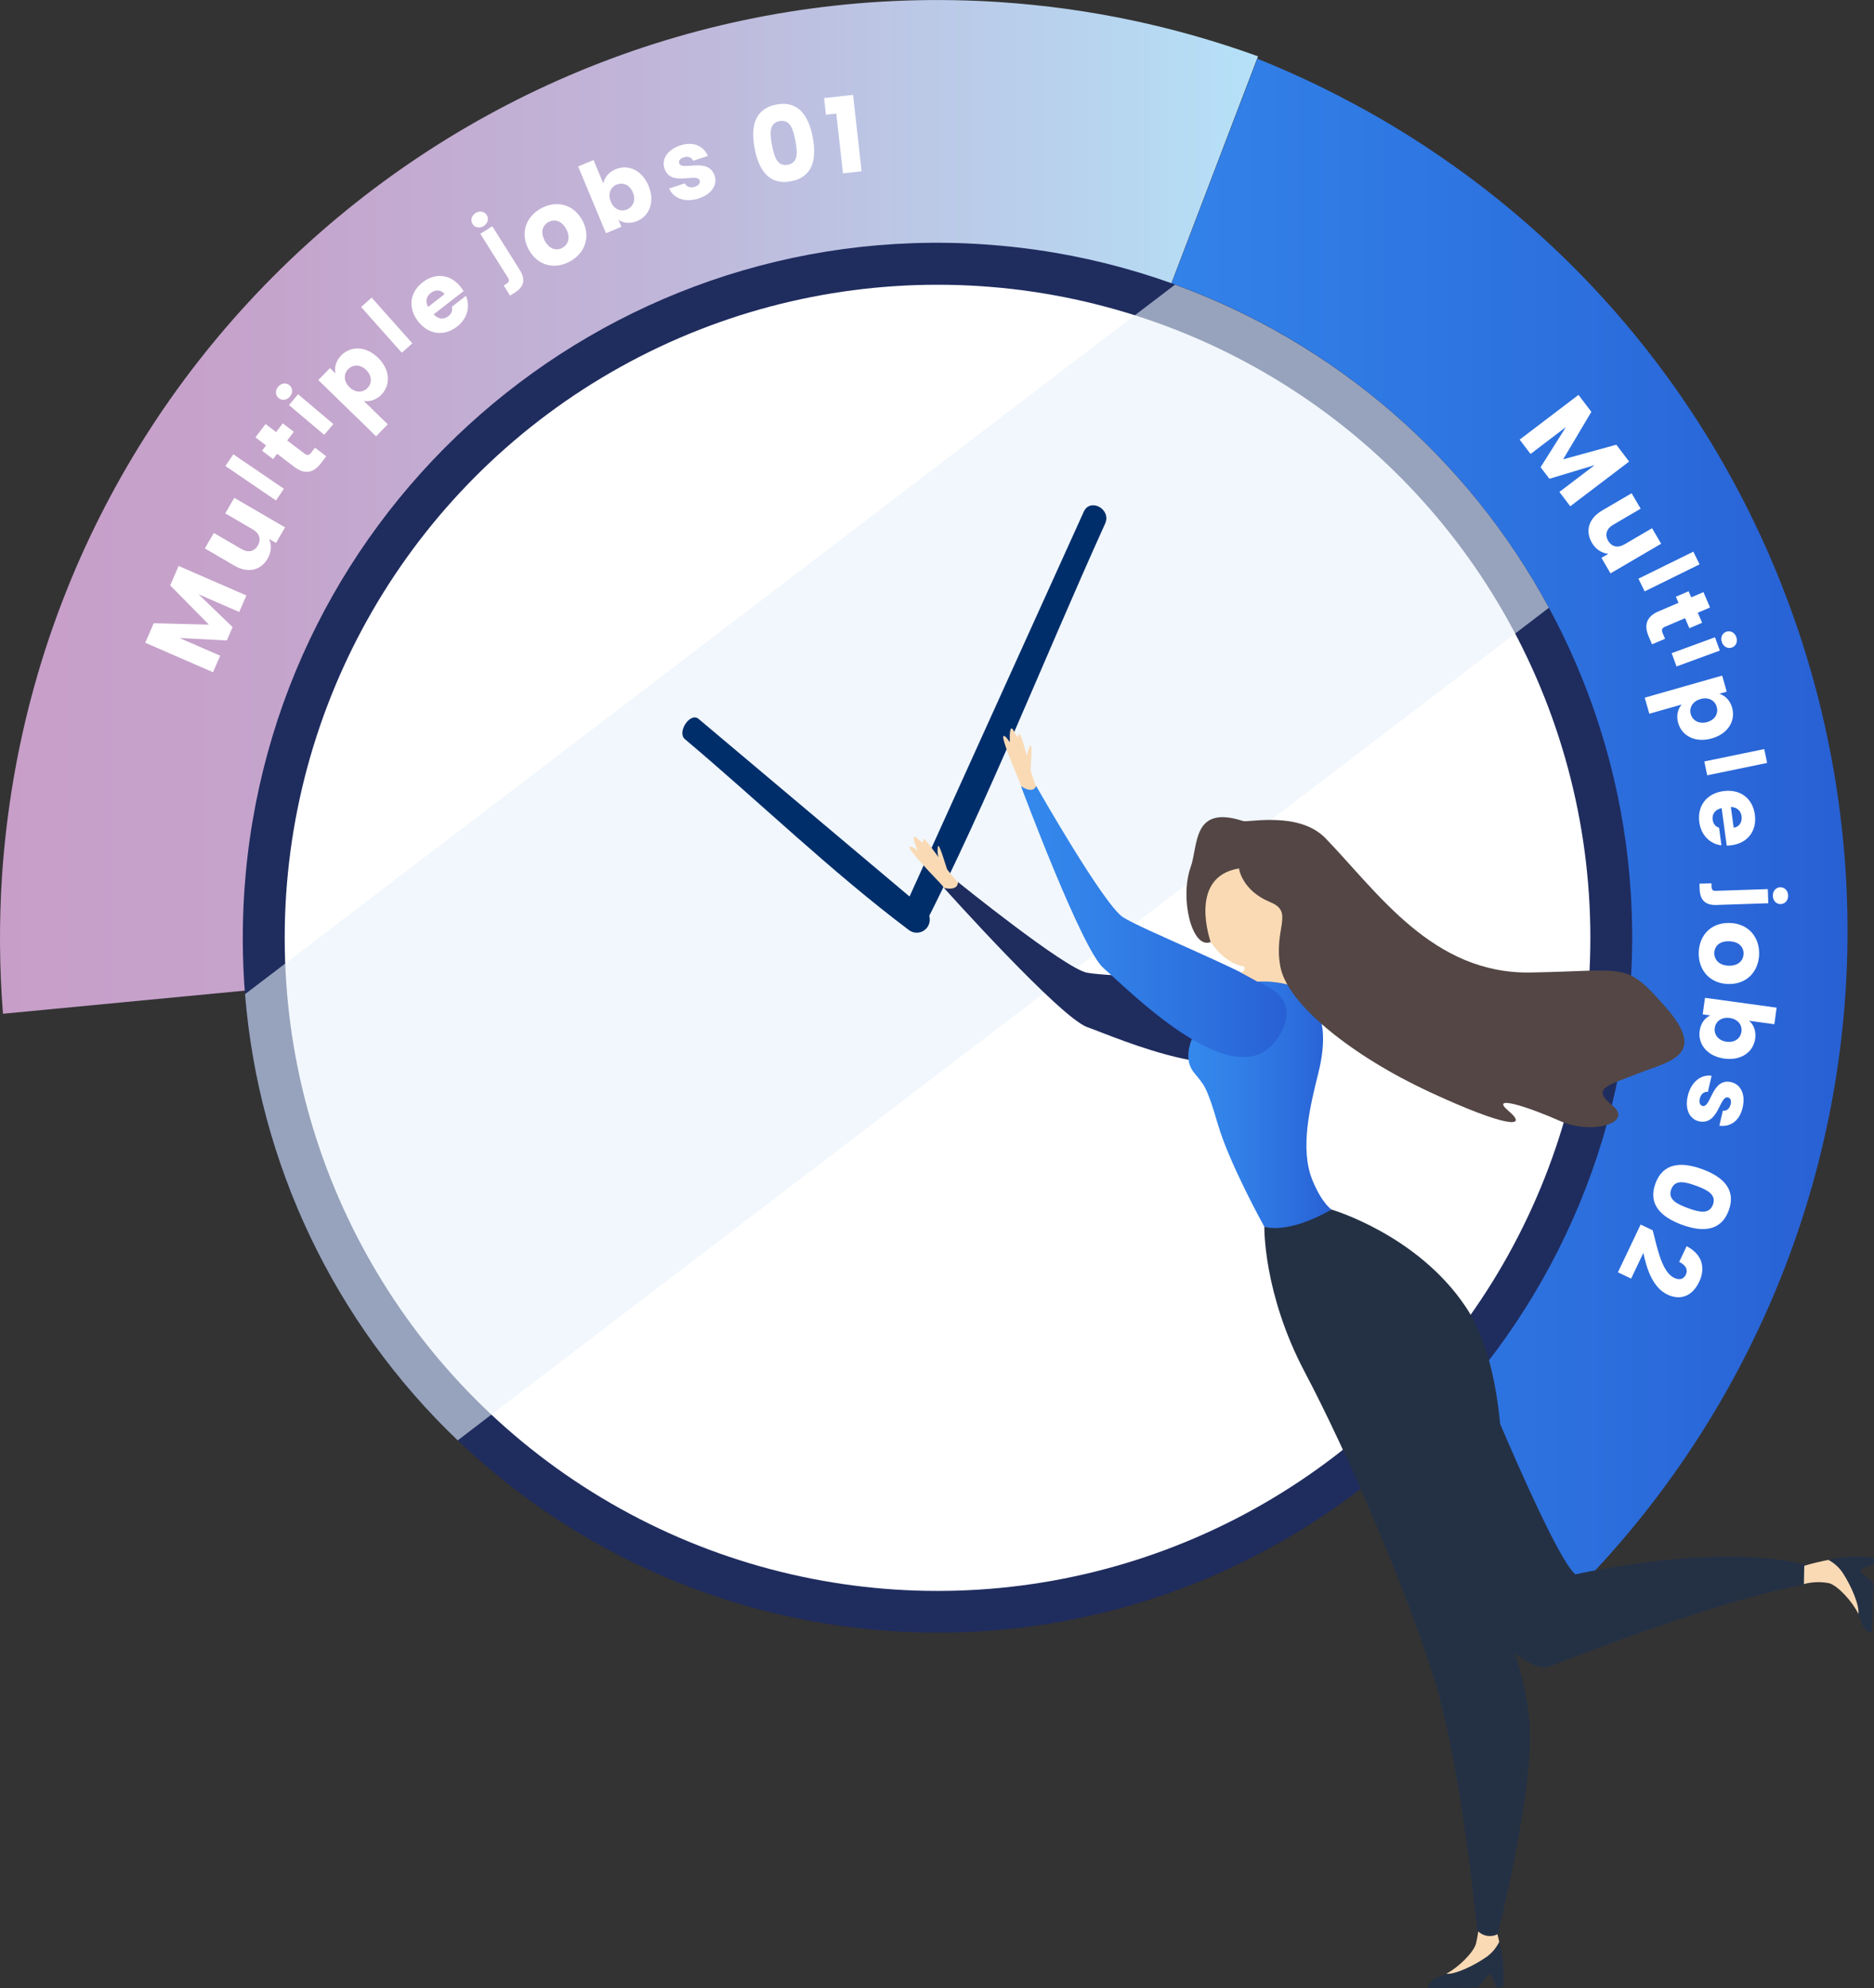 <svg height="264.424" viewBox="0 0 249.347 264.424" width="249.347" xmlns="http://www.w3.org/2000/svg" xmlns:xlink="http://www.w3.org/1999/xlink"><rect x="0" y="0" width="249.347" height="264.424" fill="#333333" stroke="none"/><linearGradient id="a" gradientTransform="matrix(167.387 0 0 -134.824 92677.385 69453.221)" gradientUnits="userSpaceOnUse" x1="-553.672" x2="-552.672" y1="514.638" y2="514.638"><stop offset="0" stop-color="#c79ec8"/><stop offset=".22" stop-color="#c5a4cc"/><stop offset=".52" stop-color="#c0b6d9"/><stop offset=".86" stop-color="#b8d3ee"/><stop offset="1" stop-color="#b5e1f8"/></linearGradient><linearGradient id="b"><stop offset="0" stop-color="#3488ec"/><stop offset=".3" stop-color="#3281e8"/><stop offset=".72" stop-color="#2c6fdd"/><stop offset="1" stop-color="#2860d4"/></linearGradient><linearGradient id="c" gradientTransform="matrix(122.579 0 0 -206.172 67842.906 106347.728)" gradientUnits="userSpaceOnUse" x1="-552.456" x2="-551.456" xlink:href="#b" y1="515.283" y2="515.283"/><linearGradient id="d" gradientTransform="matrix(19.05 0 0 -33.252 10212.201 17070.813)" gradientUnits="userSpaceOnUse" x1="-527.762" x2="-526.762" xlink:href="#b" y1="508.952" y2="508.952"/><linearGradient id="e" gradientTransform="matrix(35.356 0 0 -36.083 19272.249 18508.31)" gradientUnits="userSpaceOnUse" x1="-541.246" x2="-540.246" xlink:href="#b" y1="509.544" y2="509.544"/><path d="m.396 134.83c-.486-6.143-.525-12.314-.118-18.463 4.68-68.783 64.233-120.748 133.016-116.069 11.645.792 23.12 3.214 34.092 7.194l-44.142 115.6z" fill="url(#a)"/><path d="m167.298 7.806c5.718 2.296 11.263 5.003 16.59 8.1 59.544 34.745 79.647 111.182 44.902 170.726-5.882 10.08-13.148 19.285-21.586 27.346l-83.96-90.894z" fill="url(#c)"/><path d="m216.971 130.918c-3.438 50.94-47.519 89.449-98.46 86.011-45.659-3.081-82.193-39.105-85.914-84.717-.358-4.551-.388-9.122-.088-13.678 3.42-50.935 47.483-89.454 98.419-86.035 50.935 3.42 89.454 47.483 86.035 98.419h.009z" fill="#1f2c5e"/><circle cx="124.744" cy="124.734" fill="#fff" r="86.863"/><path d="m206.087 80.834-4.471 3.422-65.929 50.28-2.912 2.216-67.4 51.4-4.471 3.422c-16.398-15.639-26.471-36.764-28.3-59.35l5.344-4.069 81.813-62.4 2.912-2.236 28.337-21.6 5.334-4.059c21.277 7.762 38.973 23.051 49.741 42.976z" fill="#e8f1fa" opacity=".6"/><path d="m122.714 123.653c8.942-17.522 16.227-36.122 24.336-54.026.853-1.892-1.99-3.471-2.853-1.559-8.148 17.992-16.296 35.981-24.444 53.967 0 0 2.961 1.618 2.961 1.618z" fill="#002e6b"/><path d="m123.42 123.28c-.532.796-1.608 1.01-2.404.478-.023-.015-.045-.031-.067-.047-10.374-7.8-19.875-17.031-29.817-25.4-1.1-.922.706-3.638 1.814-2.7 10.05 8.462 20.1 16.92 30.151 25.375.675.567.815 1.552.324 2.285v.009z" fill="#002e6b"/><path d="m122.099 113.103s-.7-1.549-.48-1.794 1.392 1.363 1.2.431 2.049 2.265 2.049 2.265c-.13-.449-.156-.922-.078-1.383.118-.784 1.1 2.706 1.226 3 .578.749 1.193 1.469 1.843 2.157-.882 1.951-1.52 1.108-1.52 1.108s-1.294-1.53-2.02-2.245c-.48-.48-3.344-3.549-3.314-3.942s1.1.412 1.1.412z" fill="#f9dab5"/><path d="m134.373 98.728s-.1-1.7.186-1.843.824 1.765.961.824 1.118 2.843 1.118 2.843c.043-.465.183-.916.412-1.324.392-.686.069 2.922.078 3.236.273.909.593 1.802.961 2.677-1.52 1.51-1.824.49-1.824.49s-.667-1.892-1.088-2.814c-.275-.618-1.863-4.51-1.686-4.863s.873.775.873.775h.009z" fill="#f9dab5"/><path d="m166.994 112.004c2.079.863 4.755 6.991 4.755 6.991s1.892 6.03-3.324 9.03-11.374-6.03-8.1-11.648 4.6-5.236 6.667-4.373z" fill="#f9dab5"/><path d="m193.9 175.629s12.3 30.827 15.708 33.769c0 0 19.453-4.481 31.288-1.1 0 0-1.294.4.069 1.726s-1.373-1.324-34.857 11.639c-4.324 1.677-18.11-16.316-18.492-19s4.412-27 4.412-27l1.873-.029v-.005z" fill="#243145"/><path d="m127.47 117.319s14.178 11.462 17.149 12.05 17.012.647 21.983 1.7 2.755 6.687 2.755 6.687c-2.951 8.315-21.061.108-24.67-1.137s-19.09-18.532-19.09-18.532c2 .451 1.863-.765 1.863-.765z" fill="#1f2c5e"/><path d="m191.693 262.845c.26-.086.513-.195.755-.324 1.1.137 3.647-1.039 5.422-2.294.689-.51 1.244-1.179 1.618-1.951.528 1.974.691 4.028.48 6.06h-.941s-.539-2.373-1.157-1.539-1.226 1.569-1.226 1.569l-6.638.059s-.039-1.039 1.686-1.569v-.011z" fill="#243145"/><path d="m196.378 258.55c.272-1.122.427-2.268.461-3.422l1.755-.029c.352 1.036.65 2.09.892 3.157-.373.775-.928 1.448-1.618 1.961-1.775 1.265-4.334 2.432-5.422 2.294 1.628-.863 3.589-2.8 3.932-3.971z" fill="#f9dab5"/><path d="m249.347 207.192-.029.941s-2.4.451-1.588 1.1 1.52 1.284 1.52 1.284l-.176 6.638s-1.039 0-1.51-1.735c-.075-.267-.175-.527-.3-.775.177-1.088-.9-3.687-2.108-5.51-.483-.709-1.133-1.288-1.892-1.686 1.99-.454 4.047-.544 6.069-.265z" fill="#243145"/><path d="m243.267 207.466c.759.398 1.409.977 1.892 1.686 1.2 1.814 2.275 4.412 2.108 5.5-.8-1.657-2.677-3.687-3.834-4.069-1.13-.234-2.298-.199-3.412.1l.049-2.432c1.048-.314 2.112-.573 3.187-.775z" fill="#f9dab5"/><path d="m171.828 131.125c.563.245 1.096.554 1.588.922 3.167 2.432 2.961 6.785 2 10.658-1.049 4.226-2.53 10.04-.784 14.276 1.284 3.118 2.53 3.883 2.53 3.883s-4.981 4.344-8.942 2.285c0 0-4.628-8.334-6.167-13.59s-1.853-5.246-3.187-6.9c-2.079-2.6.608-6.687 2.412-8.658 2.687-2.932 6.716-4.55 10.55-2.873z" fill="url(#d)"/><path d="m137.854 104.513s9.011 15.845 11.57 17.482 15.6 6.815 19.855 9.609.118 7.236.118 7.236c-5.785 6.658-19.649-7.589-22.552-10.06s-11-24.228-11-24.228c1.706 1.147 2.02-.029 2.02-.029z" fill="url(#e)"/><path d="m177.16 160.873s11.384 3.3 17.835 12.9 4.952 28.239 4.383 34.533 3.8 12.952 4.177 21.7-4.265 27.229-4.265 27.229c-.926.496-2.073.28-2.755-.52 0 0-1.971-21.346-5.707-33.4s-11.668-30.321-17.225-40.832-5.373-19.326-5.373-19.326 2.932 1.128 8.942-2.285h-.012z" fill="#243145"/><path d="m165.151 126.791c-1.118-3.128 5.128-2.589 5.128-2.589s-.167 4.834 1.216 6.785c-1.37-.358-2.786-.503-4.2-.431l-2.383-1.314s1.353.667.235-2.461z" fill="#f9dab5"/><path d="m165.396 109.2c.686.226 7.462-1.343 10.982 2.3 7.03 7.295 14.286 18.061 27.258 17.845s12.619-1.559 18.11 4.755.284 7.069-3.736 8.658-6.373 1.961-3.471 4.275-2.8 3.922-6.873 2.1-9.668-3.677-6.932-1.363-.3 2.2-10.491-2.52-18.953-11.648-19.885-16.688 1.883-7.246-1.314-8.56c-3.844-1.579-4.187-4.5-4.187-4.5-6.893 1.128-3.765 9.785-3.765 9.785-2.481 1.039-4.167-5.8-2.657-9.991 1.01-2.814.167-8.315 6.952-6.1z" fill="#534644"/><g fill="#fff"><path d="m19.324 85.487 1.128-2.594 7.344.186-5.153-5.221 1.124-2.582 9.017 3.923-.956 2.196-5.407-2.353 4.53 4.369-.771 1.772-6.303-.329 5.42 2.358-.955 2.196-9.017-3.923z"/><path d="m37.929 70.145-1.205 2.07-.92-.536c.341.75.33 1.716-.198 2.624-.909 1.562-2.6 1.988-4.403.938l-3.946-2.297 1.197-2.058 3.668 2.135c.92.535 1.732.311 2.184-.464.465-.799.252-1.604-.668-2.139l-3.668-2.135 1.204-2.07 6.756 3.932z"/><path d="m29.989 61.979 1.06-1.555 6.728 4.585-1.06 1.555z"/><path d="m36.87 60.355-.535.705-1.471-1.116.535-.705-1.408-1.069 1.344-1.77 1.408 1.069.881-1.16 1.47 1.116-.88 1.16 2.319 1.76c.341.259.597.225.896-.169l.48-.631 1.501 1.14-.685.901c-.911 1.201-2.055 1.655-3.557.515l-2.299-1.745z"/><path d="m37.075 52.945c-.438-.369-.491-1.005-.058-1.518.426-.504 1.062-.558 1.499-.189.429.362.482.998.057 1.502-.433.513-1.069.566-1.498.205zm1.374.93 1.213-1.438 4.691 3.96-1.213 1.438z"/><path d="m45.394 47.276c1.244-1.277 3.259-1.295 4.901.303s1.697 3.632.453 4.909c-.744.765-1.644.961-2.364.823l3.208 3.124-1.552 1.595-7.685-7.481 1.552-1.595.737.717c-.176-.734.005-1.629.75-2.395zm.927 1.829c-.581.597-.651 1.583.179 2.391.831.809 1.814.712 2.396.116.59-.606.65-1.602-.18-2.41s-1.804-.703-2.395-.097z"/><path d="m48.047 40.834 1.405-1.251 5.414 6.081-1.405 1.251z"/><path d="m60.813 43.441c-1.686 1.307-3.773 1.117-5.183-.702-1.41-1.818-1.095-3.873.61-5.195 1.675-1.299 3.717-1.105 5.071.642.128.164.252.347.367.538l-3.976 3.083c.643.702 1.376.693 1.941.255.492-.382.579-.844.483-1.264l1.87-1.45c.59 1.335.242 2.986-1.186 4.094zm-3.857-2.618 2.199-1.705c-.486-.627-1.258-.604-1.844-.15-.574.446-.746 1.138-.355 1.854z"/><path d="m62.876 29.797c-.305-.484-.163-1.106.406-1.463.559-.351 1.181-.209 1.485.275.298.475.156 1.097-.403 1.448-.568.357-1.19.214-1.488-.26zm2.629.298 3.687 5.868c.849 1.352.381 2.283-.7 2.962l-.624.392-.849-1.352.382-.24c.354-.222.402-.435.209-.742l-3.698-5.888 1.593-1.001z"/><path d="m75.788 34.799c-2.024 1.085-4.283.548-5.455-1.638-1.172-2.185-.332-4.384 1.681-5.462 2.024-1.085 4.308-.562 5.479 1.624s.319 4.391-1.705 5.477zm-.979-1.827c.753-.404 1.158-1.338.536-2.498-.629-1.173-1.611-1.345-2.352-.948-.766.411-1.142 1.311-.512 2.484.622 1.16 1.562 1.372 2.327.962z"/><path d="m81.908 22.511c1.655-.691 3.503.089 4.384 2.199.881 2.113.134 4.001-1.511 4.688-.983.41-1.876.263-2.493-.171l.391.936-2.052.856-3.704-8.878 2.051-.856 1.307 3.131c.122-.754.668-1.504 1.628-1.904zm.134 2.043c-.768.32-1.219 1.199-.772 2.267.445 1.068 1.387 1.365 2.154 1.045.78-.325 1.226-1.216.78-2.284-.445-1.066-1.382-1.353-2.162-1.027z"/><path d="m92.985 26.389c-1.841.603-3.411-.018-3.947-1.32l2.088-.684c.207.466.745.645 1.325.455.544-.178.747-.518.646-.827-.364-1.112-3.857.92-4.687-1.613-.384-1.173.302-2.465 2.105-3.056 1.779-.582 3.091.083 3.672 1.397l-1.952.639c-.215-.448-.675-.641-1.269-.446-.494.162-.701.448-.592.782.359 1.1 3.837-.9 4.715 1.658.393 1.199-.376 2.448-2.105 3.014z"/><path d="m103.309 13.901c2.862-.541 4.273 1.416 4.831 4.361.562 2.973-.037 5.311-2.899 5.852-2.863.542-4.273-1.416-4.836-4.389-.557-2.945.041-5.282 2.904-5.824zm.416 2.203c-1.39.264-1.3 1.644-1.009 3.186.303 1.597.718 2.887 2.107 2.623 1.391-.263 1.306-1.615 1.004-3.212-.291-1.542-.712-2.859-2.103-2.597z"/><path d="m111.275 15.106-1.379.154-.248-2.213 3.856-.432 1.138 10.162-2.478.278-.89-7.949z"/><path d="m210.029 52.522 1.712 2.253-3.753 6.315 7.074-1.943 1.703 2.242-7.831 5.947-1.448-1.906 4.696-3.567-6.026 1.815-1.17-1.539 3.369-5.338-4.707 3.576-1.449-1.908z"/><path d="m214.288 76.26-1.208-2.064.918-.537c-.82-.072-1.655-.557-2.185-1.462-.912-1.559-.452-3.237 1.347-4.29l3.938-2.304 1.201 2.053-3.659 2.141c-.918.537-1.12 1.354-.669 2.127.467.796 1.271 1.007 2.188.47l3.659-2.141 1.209 2.064z"/><path d="m225.309 73.372.83 1.688-7.306 3.594-.831-1.688z"/><path d="m223.332 80.176-.348-.813 1.697-.727.348.813 1.626-.696.874 2.043-1.625.696.572 1.339-1.696.726-.573-1.338-2.678 1.146c-.394.169-.49.407-.295.862l.312.729-1.733.742-.444-1.039c-.594-1.387-.423-2.605 1.312-3.348l2.652-1.135z"/><path d="m228.188 84.76.647 1.767-5.764 2.112-.647-1.767zm1.488-.734c.538-.197 1.117.071 1.348.701.228.62-.041 1.198-.578 1.396-.526.192-1.105-.075-1.332-.694-.231-.631.037-1.209.562-1.402z"/><path d="m230.468 94.115c.488 1.713-.499 3.469-2.7 4.096s-3.988-.337-4.477-2.05c-.293-1.025-.016-1.901.461-2.456l-4.3 1.226-.609-2.139 10.302-2.937.609 2.139-.987.281c.723.213 1.409.814 1.701 1.84zm-2.046-.106c-.228-.801-1.047-1.352-2.16-1.034s-1.519 1.217-1.291 2.018c.232.812 1.064 1.358 2.178 1.042 1.111-.317 1.506-1.213 1.273-2.025z"/><path d="m234.744 99.628.381 1.843-7.973 1.647-.381-1.842z"/><path d="m226.102 109.354c-.285-2.113.926-3.825 3.206-4.134 2.28-.308 3.9.995 4.189 3.134.284 2.1-.907 3.77-3.098 4.065-.206.028-.427.044-.649.049l-.675-4.986c-.929.204-1.289.844-1.193 1.552.084.619.439.925.851 1.053l.316 2.345c-1.451-.158-2.705-1.287-2.947-3.077zm4.2-2.026.372 2.758c.785-.106 1.153-.785 1.055-1.521-.098-.721-.611-1.216-1.427-1.237z"/><path d="m235.281 120.134-6.927.229c-1.595.053-2.164-.82-2.206-2.095l-.024-.737 1.595-.053.015.451c.014.418.174.566.536.555l6.949-.23zm1.58-2.122c.571-.019 1.038.417 1.06 1.087.022.66-.414 1.126-.985 1.145-.561.019-1.026-.418-1.049-1.078-.021-.67.414-1.136.975-1.155z"/><path d="m226.028 126.637c.086-2.295 1.69-3.974 4.168-3.881 2.478.092 3.951 1.928 3.866 4.209-.086 2.295-1.691 4.001-4.169 3.909s-3.951-1.941-3.865-4.237zm2.072.077c-.032.854.569 1.675 1.885 1.724 1.33.05 1.976-.711 2.007-1.551.032-.868-.556-1.646-1.886-1.696-1.315-.049-1.974.655-2.006 1.523z"/><path d="m233.542 138.131c-.244 1.777-1.853 2.974-4.118 2.662-2.269-.312-3.517-1.913-3.274-3.678.145-1.056.726-1.75 1.411-2.063l-1.005-.138.303-2.203 9.531 1.309-.303 2.202-3.361-.461c.589.487.958 1.339.816 2.369zm-1.829-.921c.113-.824-.415-1.657-1.562-1.815-1.146-.157-1.88.503-1.993 1.327-.114.837.428 1.673 1.574 1.83 1.145.157 1.866-.505 1.98-1.342z"/><path d="m224.564 145.772c.439-1.887 1.785-2.909 3.176-2.692l-.498 2.141c-.505-.064-.938.303-1.076.896-.129.559.056.908.372.981 1.14.265 1.212-3.776 3.808-3.172 1.203.28 1.952 1.536 1.522 3.384-.425 1.824-1.673 2.602-3.099 2.416l.466-2c.495.049.897-.245 1.039-.853.117-.507-.02-.833-.361-.911-1.127-.264-1.22 3.746-3.862 3.172-1.229-.286-1.898-1.59-1.486-3.362z"/><path d="m230.022 160.986c-1.003 2.736-3.406 2.943-6.221 1.913-2.841-1.041-4.541-2.753-3.539-5.488 1.003-2.735 3.406-2.944 6.247-1.903 2.814 1.031 4.515 2.742 3.513 5.479zm-2.104-.771c.486-1.328-.745-1.958-2.218-2.498-1.525-.559-2.847-.863-3.333.465-.486 1.329.719 1.949 2.244 2.508 1.473.54 2.82.854 3.307-.475z"/><path d="m219.903 163.634c.687 2.73 1.3 5.582 2.855 6.322.671.319 1.245.22 1.558-.438.308-.646-.018-1.267-.891-1.682l.992-2.087c2.209 1.129 2.479 3.041 1.678 4.723-.998 2.101-2.67 2.452-4.226 1.713-2.024-.963-2.783-3.542-3.212-5.546l-1.624 3.416-1.759-.837 3.021-6.35 1.606.765z"/></g></svg>